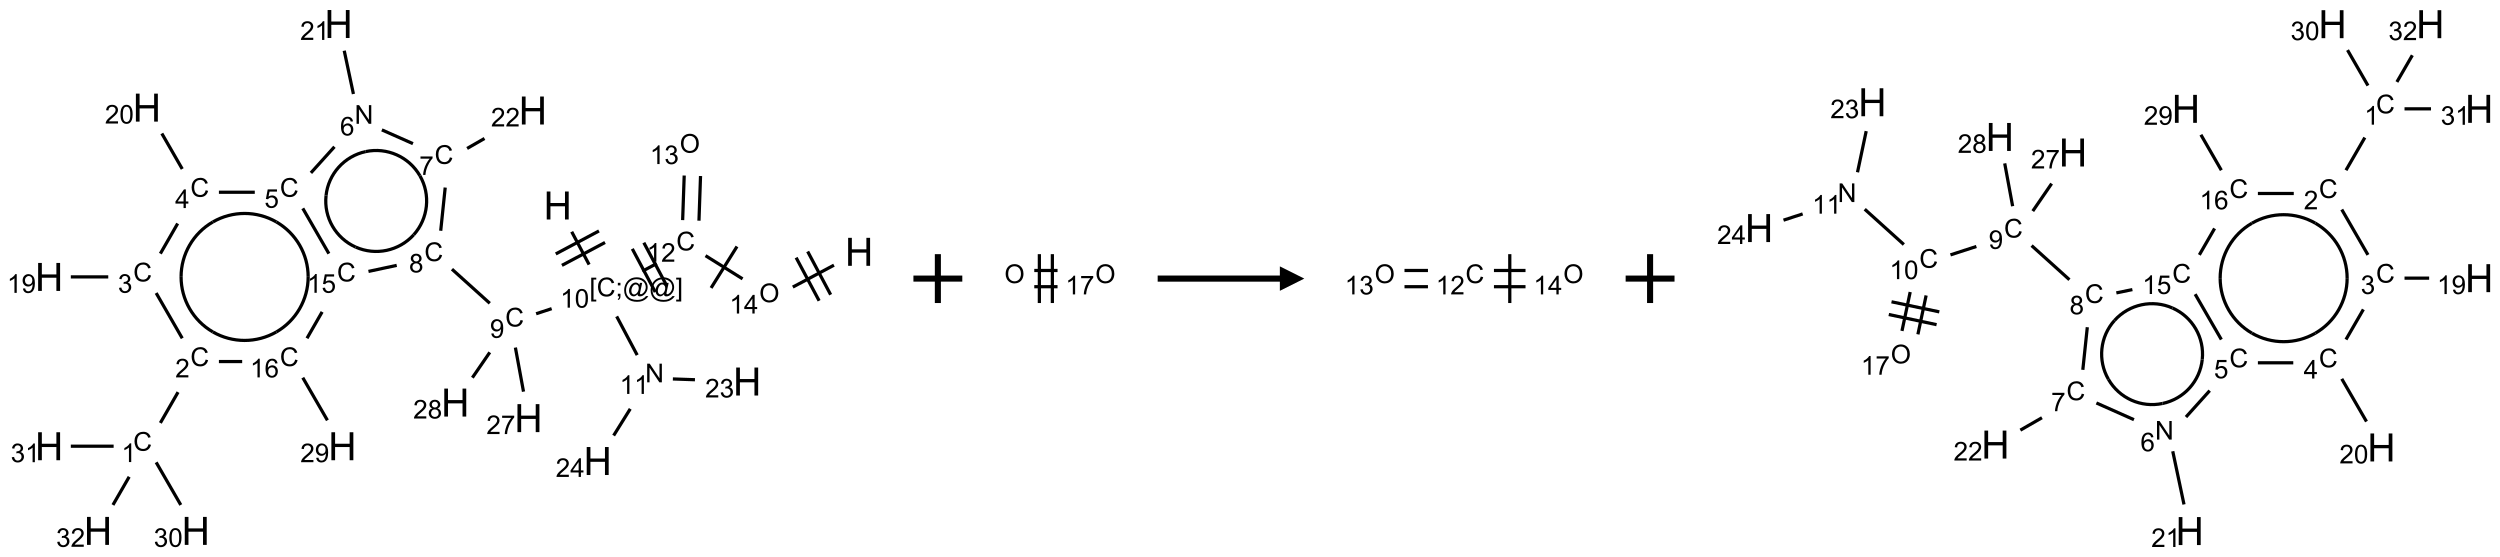 <?xml version="1.0" encoding="UTF-8"?>
<svg xmlns="http://www.w3.org/2000/svg" xmlns:xlink="http://www.w3.org/1999/xlink" width="1023" height="228" viewBox="0 0 1023 228">
<defs>
<g>
<g id="glyph-0-0">
<path d="M 2 0 L 2 -10 L 10 -10 L 10 0 Z M 2.25 -0.25 L 9.75 -0.25 L 9.75 -9.75 L 2.25 -9.75 Z M 2.25 -0.25 "/>
</g>
<g id="glyph-0-1">
<path d="M 1.281 0 L 1.281 -11.453 L 2.797 -11.453 L 2.797 -6.75 L 8.75 -6.75 L 8.75 -11.453 L 10.266 -11.453 L 10.266 0 L 8.75 0 L 8.75 -5.398 L 2.797 -5.398 L 2.797 0 Z M 1.281 0 "/>
</g>
<g id="glyph-1-0">
<path d="M 1.332 0 L 1.332 -6.668 L 6.668 -6.668 L 6.668 0 Z M 1.5 -0.168 L 6.5 -0.168 L 6.5 -6.5 L 1.5 -6.5 Z M 1.5 -0.168 "/>
</g>
<g id="glyph-1-1">
<path d="M 0.723 2.121 L 0.723 -7.637 L 2.793 -7.637 L 2.793 -6.859 L 1.66 -6.859 L 1.66 1.344 L 2.793 1.344 L 2.793 2.121 Z M 0.723 2.121 "/>
</g>
<g id="glyph-1-2">
<path d="M 6.27 -2.676 L 7.281 -2.422 C 7.07 -1.594 6.688 -0.961 6.137 -0.523 C 5.586 -0.086 4.914 0.129 4.121 0.129 C 3.297 0.129 2.629 -0.039 2.113 -0.371 C 1.598 -0.707 1.203 -1.191 0.934 -1.828 C 0.664 -2.465 0.531 -3.145 0.531 -3.875 C 0.531 -4.672 0.684 -5.363 0.988 -5.957 C 1.293 -6.547 1.723 -6.996 2.285 -7.305 C 2.844 -7.613 3.461 -7.766 4.137 -7.766 C 4.898 -7.766 5.543 -7.57 6.062 -7.184 C 6.582 -6.793 6.945 -6.246 7.152 -5.543 L 6.156 -5.309 C 5.98 -5.863 5.723 -6.266 5.387 -6.52 C 5.051 -6.773 4.625 -6.902 4.113 -6.902 C 3.527 -6.902 3.039 -6.762 2.645 -6.48 C 2.25 -6.199 1.973 -5.82 1.812 -5.348 C 1.652 -4.871 1.574 -4.383 1.574 -3.879 C 1.574 -3.23 1.668 -2.664 1.855 -2.18 C 2.047 -1.695 2.34 -1.332 2.738 -1.094 C 3.137 -0.855 3.57 -0.734 4.035 -0.734 C 4.602 -0.734 5.082 -0.898 5.473 -1.223 C 5.867 -1.551 6.133 -2.035 6.27 -2.676 Z M 6.27 -2.676 "/>
</g>
<g id="glyph-1-3">
<path d="M 0.949 -4.465 L 0.949 -5.531 L 2.016 -5.531 L 2.016 -4.465 Z M 0.949 0 L 0.949 -1.066 L 2.016 -1.066 L 2.016 0 C 2.016 0.391 1.945 0.711 1.809 0.949 C 1.668 1.191 1.449 1.379 1.145 1.512 L 0.887 1.109 C 1.082 1.023 1.23 0.895 1.324 0.727 C 1.418 0.559 1.469 0.316 1.48 0 Z M 0.949 0 "/>
</g>
<g id="glyph-1-4">
<path d="M 6.047 -0.848 C 5.82 -0.59 5.57 -0.379 5.289 -0.223 C 5.008 -0.062 4.73 0.016 4.449 0.016 C 4.141 0.016 3.84 -0.074 3.547 -0.254 C 3.254 -0.434 3.02 -0.715 2.836 -1.09 C 2.652 -1.465 2.562 -1.875 2.562 -2.324 C 2.562 -2.875 2.703 -3.43 2.988 -3.98 C 3.27 -4.535 3.621 -4.953 4.043 -5.23 C 4.461 -5.508 4.871 -5.645 5.266 -5.645 C 5.566 -5.645 5.855 -5.566 6.129 -5.41 C 6.402 -5.25 6.641 -5.012 6.84 -4.688 L 7.016 -5.496 L 7.949 -5.496 L 7.199 -2 C 7.094 -1.516 7.043 -1.246 7.043 -1.191 C 7.043 -1.098 7.078 -1.02 7.148 -0.949 C 7.219 -0.883 7.305 -0.848 7.406 -0.848 C 7.59 -0.848 7.832 -0.953 8.129 -1.168 C 8.527 -1.445 8.84 -1.816 9.07 -2.285 C 9.301 -2.75 9.418 -3.234 9.418 -3.73 C 9.418 -4.309 9.27 -4.852 8.973 -5.355 C 8.676 -5.859 8.23 -6.262 7.645 -6.562 C 7.055 -6.863 6.406 -7.016 5.691 -7.016 C 4.879 -7.016 4.137 -6.824 3.465 -6.445 C 2.793 -6.066 2.273 -5.52 1.902 -4.809 C 1.535 -4.098 1.348 -3.34 1.348 -2.527 C 1.348 -1.676 1.535 -0.941 1.902 -0.328 C 2.273 0.285 2.809 0.742 3.508 1.035 C 4.207 1.328 4.984 1.473 5.832 1.473 C 6.742 1.473 7.504 1.32 8.121 1.016 C 8.734 0.711 9.195 0.34 9.5 -0.098 L 10.441 -0.098 C 10.266 0.266 9.961 0.637 9.531 1.016 C 9.102 1.395 8.59 1.695 7.996 1.914 C 7.402 2.133 6.688 2.246 5.848 2.246 C 5.078 2.246 4.367 2.145 3.715 1.949 C 3.066 1.75 2.512 1.453 2.051 1.055 C 1.594 0.656 1.25 0.199 1.016 -0.316 C 0.723 -0.973 0.578 -1.684 0.578 -2.441 C 0.578 -3.289 0.75 -4.098 1.098 -4.863 C 1.523 -5.805 2.125 -6.527 2.902 -7.027 C 3.684 -7.527 4.629 -7.777 5.738 -7.777 C 6.602 -7.777 7.375 -7.602 8.059 -7.246 C 8.746 -6.895 9.285 -6.371 9.684 -5.672 C 10.02 -5.07 10.188 -4.418 10.188 -3.715 C 10.188 -2.707 9.832 -1.812 9.125 -1.031 C 8.492 -0.328 7.801 0.02 7.051 0.02 C 6.812 0.02 6.617 -0.016 6.473 -0.09 C 6.324 -0.16 6.215 -0.266 6.145 -0.402 C 6.102 -0.488 6.066 -0.637 6.047 -0.848 Z M 3.527 -2.262 C 3.527 -1.785 3.641 -1.414 3.863 -1.152 C 4.09 -0.887 4.348 -0.754 4.641 -0.754 C 4.836 -0.754 5.039 -0.812 5.254 -0.93 C 5.469 -1.047 5.676 -1.219 5.871 -1.449 C 6.066 -1.676 6.23 -1.969 6.355 -2.32 C 6.48 -2.672 6.543 -3.027 6.543 -3.379 C 6.543 -3.852 6.426 -4.219 6.191 -4.48 C 5.957 -4.738 5.672 -4.871 5.332 -4.871 C 5.109 -4.871 4.902 -4.812 4.707 -4.699 C 4.512 -4.586 4.32 -4.406 4.137 -4.156 C 3.953 -3.906 3.805 -3.602 3.691 -3.246 C 3.582 -2.887 3.527 -2.559 3.527 -2.262 Z M 3.527 -2.262 "/>
</g>
<g id="glyph-1-5">
<path d="M 2.27 2.121 L 0.203 2.121 L 0.203 1.344 L 1.332 1.344 L 1.332 -6.859 L 0.203 -6.859 L 0.203 -7.637 L 2.27 -7.637 Z M 2.27 2.121 "/>
</g>
<g id="glyph-1-6">
<path d="M 3.973 0 L 3.035 0 L 3.035 -5.973 C 2.809 -5.758 2.516 -5.543 2.148 -5.328 C 1.781 -5.113 1.453 -4.953 1.16 -4.844 L 1.16 -5.75 C 1.684 -5.996 2.145 -6.297 2.535 -6.645 C 2.93 -6.996 3.207 -7.336 3.371 -7.668 L 3.973 -7.668 Z M 3.973 0 "/>
</g>
<g id="glyph-1-7">
<path d="M 0.441 -3.766 C 0.441 -4.668 0.535 -5.395 0.723 -5.945 C 0.906 -6.496 1.184 -6.922 1.551 -7.219 C 1.918 -7.516 2.375 -7.668 2.934 -7.668 C 3.344 -7.668 3.703 -7.586 4.012 -7.418 C 4.32 -7.254 4.574 -7.016 4.777 -6.707 C 4.977 -6.395 5.137 -6.016 5.25 -5.57 C 5.363 -5.125 5.422 -4.523 5.422 -3.766 C 5.422 -2.871 5.328 -2.148 5.145 -1.598 C 4.961 -1.047 4.688 -0.621 4.32 -0.32 C 3.953 -0.02 3.492 0.129 2.934 0.129 C 2.195 0.129 1.617 -0.133 1.199 -0.66 C 0.695 -1.297 0.441 -2.332 0.441 -3.766 Z M 1.406 -3.766 C 1.406 -2.512 1.555 -1.68 1.848 -1.262 C 2.141 -0.848 2.5 -0.641 2.934 -0.641 C 3.363 -0.641 3.727 -0.848 4.02 -1.266 C 4.312 -1.684 4.457 -2.516 4.457 -3.766 C 4.457 -5.023 4.312 -5.859 4.02 -6.27 C 3.727 -6.684 3.359 -6.891 2.922 -6.891 C 2.492 -6.891 2.148 -6.707 1.891 -6.344 C 1.566 -5.879 1.406 -5.02 1.406 -3.766 Z M 1.406 -3.766 "/>
</g>
<g id="glyph-1-8">
<path d="M 0.582 -1.766 L 1.484 -1.848 C 1.562 -1.426 1.707 -1.117 1.922 -0.926 C 2.137 -0.734 2.414 -0.641 2.75 -0.641 C 3.039 -0.641 3.289 -0.707 3.508 -0.84 C 3.727 -0.973 3.902 -1.148 4.043 -1.367 C 4.18 -1.586 4.297 -1.887 4.391 -2.262 C 4.484 -2.637 4.531 -3.016 4.531 -3.406 C 4.531 -3.449 4.531 -3.512 4.527 -3.594 C 4.34 -3.297 4.082 -3.055 3.758 -2.867 C 3.434 -2.68 3.082 -2.59 2.703 -2.59 C 2.07 -2.59 1.535 -2.816 1.098 -3.277 C 0.66 -3.734 0.441 -4.34 0.441 -5.09 C 0.441 -5.863 0.672 -6.484 1.129 -6.957 C 1.586 -7.43 2.156 -7.668 2.844 -7.668 C 3.34 -7.668 3.793 -7.531 4.207 -7.266 C 4.617 -7 4.93 -6.617 5.145 -6.121 C 5.355 -5.629 5.465 -4.91 5.465 -3.973 C 5.465 -2.996 5.359 -2.223 5.145 -1.645 C 4.934 -1.066 4.617 -0.625 4.199 -0.324 C 3.781 -0.02 3.293 0.129 2.73 0.129 C 2.133 0.129 1.645 -0.035 1.266 -0.367 C 0.887 -0.699 0.66 -1.164 0.582 -1.766 Z M 4.422 -5.137 C 4.422 -5.676 4.277 -6.102 3.992 -6.418 C 3.707 -6.734 3.359 -6.891 2.957 -6.891 C 2.543 -6.891 2.18 -6.719 1.871 -6.379 C 1.562 -6.039 1.406 -5.598 1.406 -5.059 C 1.406 -4.57 1.555 -4.176 1.848 -3.871 C 2.141 -3.566 2.5 -3.418 2.934 -3.418 C 3.367 -3.418 3.723 -3.57 4.004 -3.871 C 4.281 -4.176 4.422 -4.598 4.422 -5.137 Z M 4.422 -5.137 "/>
</g>
<g id="glyph-1-9">
<path d="M 1.887 -4.141 C 1.496 -4.281 1.207 -4.484 1.02 -4.75 C 0.832 -5.016 0.738 -5.328 0.738 -5.699 C 0.738 -6.254 0.938 -6.719 1.34 -7.098 C 1.738 -7.477 2.27 -7.668 2.934 -7.668 C 3.598 -7.668 4.137 -7.473 4.543 -7.086 C 4.949 -6.699 5.152 -6.227 5.152 -5.672 C 5.152 -5.316 5.059 -5.008 4.871 -4.746 C 4.688 -4.484 4.406 -4.281 4.027 -4.141 C 4.496 -3.988 4.852 -3.742 5.098 -3.402 C 5.34 -3.062 5.465 -2.656 5.465 -2.184 C 5.465 -1.531 5.234 -0.98 4.77 -0.535 C 4.309 -0.09 3.703 0.129 2.949 0.129 C 2.195 0.129 1.586 -0.094 1.125 -0.539 C 0.664 -0.984 0.434 -1.543 0.434 -2.207 C 0.434 -2.703 0.559 -3.121 0.809 -3.457 C 1.062 -3.793 1.422 -4.02 1.887 -4.141 Z M 1.699 -5.73 C 1.699 -5.367 1.812 -5.074 2.047 -4.844 C 2.281 -4.613 2.582 -4.5 2.953 -4.5 C 3.312 -4.5 3.609 -4.613 3.84 -4.84 C 4.07 -5.066 4.188 -5.348 4.188 -5.676 C 4.188 -6.02 4.07 -6.309 3.832 -6.543 C 3.594 -6.777 3.297 -6.895 2.941 -6.895 C 2.586 -6.895 2.289 -6.781 2.051 -6.551 C 1.816 -6.324 1.699 -6.047 1.699 -5.73 Z M 1.395 -2.203 C 1.395 -1.938 1.461 -1.676 1.586 -1.426 C 1.711 -1.176 1.902 -0.984 2.152 -0.848 C 2.402 -0.711 2.672 -0.641 2.957 -0.641 C 3.406 -0.641 3.777 -0.785 4.066 -1.074 C 4.359 -1.363 4.504 -1.727 4.504 -2.172 C 4.504 -2.625 4.355 -2.996 4.055 -3.293 C 3.754 -3.586 3.379 -3.734 2.926 -3.734 C 2.484 -3.734 2.121 -3.59 1.832 -3.297 C 1.543 -3.004 1.395 -2.641 1.395 -2.203 Z M 1.395 -2.203 "/>
</g>
<g id="glyph-1-10">
<path d="M 0.504 -6.637 L 0.504 -7.535 L 5.449 -7.535 L 5.449 -6.809 C 4.961 -6.289 4.48 -5.602 4.004 -4.746 C 3.527 -3.887 3.156 -3.004 2.895 -2.098 C 2.707 -1.461 2.59 -0.762 2.535 0 L 1.574 0 C 1.582 -0.602 1.703 -1.328 1.926 -2.176 C 2.152 -3.027 2.477 -3.848 2.898 -4.637 C 3.32 -5.426 3.77 -6.094 4.246 -6.637 Z M 0.504 -6.637 "/>
</g>
<g id="glyph-1-11">
<path d="M 5.371 -0.902 L 5.371 0 L 0.324 0 C 0.316 -0.227 0.352 -0.441 0.434 -0.652 C 0.562 -0.996 0.766 -1.332 1.051 -1.668 C 1.332 -2 1.742 -2.387 2.277 -2.824 C 3.105 -3.504 3.668 -4.043 3.957 -4.441 C 4.25 -4.84 4.395 -5.215 4.395 -5.566 C 4.395 -5.938 4.262 -6.254 3.996 -6.508 C 3.73 -6.762 3.387 -6.891 2.957 -6.891 C 2.508 -6.891 2.145 -6.754 1.875 -6.484 C 1.605 -6.215 1.469 -5.84 1.465 -5.359 L 0.5 -5.457 C 0.566 -6.176 0.812 -6.727 1.246 -7.102 C 1.676 -7.477 2.254 -7.668 2.98 -7.668 C 3.711 -7.668 4.293 -7.465 4.719 -7.059 C 5.145 -6.652 5.359 -6.148 5.359 -5.547 C 5.359 -5.242 5.297 -4.941 5.172 -4.645 C 5.047 -4.352 4.84 -4.039 4.551 -3.715 C 4.262 -3.387 3.777 -2.938 3.105 -2.371 C 2.543 -1.898 2.18 -1.578 2.02 -1.41 C 1.859 -1.242 1.73 -1.07 1.625 -0.902 Z M 5.371 -0.902 "/>
</g>
<g id="glyph-1-12">
<path d="M 0.812 0 L 0.812 -7.637 L 1.848 -7.637 L 5.859 -1.641 L 5.859 -7.637 L 6.828 -7.637 L 6.828 0 L 5.793 0 L 1.781 -6 L 1.781 0 Z M 0.812 0 "/>
</g>
<g id="glyph-1-13">
<path d="M 5.309 -5.766 L 4.375 -5.691 C 4.293 -6.059 4.172 -6.328 4.02 -6.496 C 3.766 -6.762 3.453 -6.895 3.082 -6.895 C 2.785 -6.895 2.523 -6.812 2.297 -6.645 C 2 -6.43 1.77 -6.117 1.598 -5.703 C 1.43 -5.289 1.34 -4.703 1.332 -3.938 C 1.559 -4.281 1.836 -4.535 2.16 -4.703 C 2.488 -4.871 2.828 -4.953 3.188 -4.953 C 3.812 -4.953 4.344 -4.723 4.785 -4.262 C 5.223 -3.801 5.441 -3.207 5.441 -2.48 C 5.441 -2 5.34 -1.555 5.133 -1.145 C 4.926 -0.73 4.641 -0.418 4.281 -0.199 C 3.922 0.02 3.512 0.129 3.051 0.129 C 2.27 0.129 1.633 -0.156 1.141 -0.73 C 0.648 -1.305 0.402 -2.254 0.402 -3.574 C 0.402 -5.051 0.672 -6.121 1.219 -6.793 C 1.695 -7.375 2.336 -7.668 3.141 -7.668 C 3.742 -7.668 4.234 -7.5 4.617 -7.16 C 5 -6.824 5.23 -6.359 5.309 -5.766 Z M 1.48 -2.473 C 1.48 -2.152 1.547 -1.844 1.684 -1.547 C 1.82 -1.25 2.016 -1.027 2.262 -0.871 C 2.508 -0.719 2.766 -0.641 3.035 -0.641 C 3.434 -0.641 3.773 -0.801 4.059 -1.121 C 4.344 -1.441 4.484 -1.875 4.484 -2.422 C 4.484 -2.949 4.344 -3.367 4.062 -3.668 C 3.781 -3.973 3.426 -4.125 3 -4.125 C 2.578 -4.125 2.219 -3.973 1.922 -3.668 C 1.625 -3.363 1.48 -2.969 1.48 -2.473 Z M 1.48 -2.473 "/>
</g>
<g id="glyph-1-14">
<path d="M 0.441 -2 L 1.426 -2.082 C 1.5 -1.605 1.668 -1.242 1.934 -1.004 C 2.199 -0.762 2.52 -0.641 2.895 -0.641 C 3.348 -0.641 3.73 -0.812 4.043 -1.152 C 4.355 -1.492 4.512 -1.941 4.512 -2.504 C 4.512 -3.039 4.359 -3.461 4.059 -3.77 C 3.758 -4.078 3.367 -4.234 2.879 -4.234 C 2.578 -4.234 2.305 -4.164 2.062 -4.027 C 1.82 -3.891 1.629 -3.715 1.488 -3.496 L 0.609 -3.609 L 1.348 -7.531 L 5.145 -7.531 L 5.145 -6.637 L 2.098 -6.637 L 1.688 -4.582 C 2.145 -4.902 2.625 -5.062 3.129 -5.062 C 3.797 -5.062 4.359 -4.832 4.816 -4.371 C 5.277 -3.91 5.504 -3.312 5.504 -2.59 C 5.504 -1.898 5.305 -1.301 4.902 -0.797 C 4.41 -0.18 3.742 0.129 2.895 0.129 C 2.199 0.129 1.633 -0.062 1.195 -0.453 C 0.758 -0.844 0.504 -1.359 0.441 -2 Z M 0.441 -2 "/>
</g>
<g id="glyph-1-15">
<path d="M 3.449 0 L 3.449 -1.828 L 0.137 -1.828 L 0.137 -2.688 L 3.621 -7.637 L 4.387 -7.637 L 4.387 -2.688 L 5.418 -2.688 L 5.418 -1.828 L 4.387 -1.828 L 4.387 0 Z M 3.449 -2.688 L 3.449 -6.129 L 1.059 -2.688 Z M 3.449 -2.688 "/>
</g>
<g id="glyph-1-16">
<path d="M 0.449 -2.016 L 1.387 -2.141 C 1.492 -1.609 1.676 -1.227 1.934 -0.992 C 2.191 -0.758 2.508 -0.641 2.879 -0.641 C 3.32 -0.641 3.695 -0.793 3.996 -1.098 C 4.301 -1.402 4.453 -1.781 4.453 -2.234 C 4.453 -2.664 4.312 -3.02 4.031 -3.301 C 3.75 -3.578 3.391 -3.719 2.957 -3.719 C 2.781 -3.719 2.562 -3.684 2.297 -3.613 L 2.402 -4.438 C 2.465 -4.43 2.516 -4.426 2.551 -4.426 C 2.949 -4.426 3.312 -4.531 3.629 -4.738 C 3.949 -4.949 4.109 -5.27 4.109 -5.703 C 4.109 -6.047 3.992 -6.332 3.762 -6.559 C 3.527 -6.785 3.227 -6.895 2.859 -6.895 C 2.496 -6.895 2.191 -6.781 1.949 -6.551 C 1.707 -6.324 1.547 -5.98 1.48 -5.52 L 0.543 -5.688 C 0.656 -6.316 0.918 -6.805 1.324 -7.148 C 1.73 -7.492 2.234 -7.668 2.84 -7.668 C 3.254 -7.668 3.641 -7.578 3.988 -7.398 C 4.34 -7.219 4.609 -6.977 4.793 -6.668 C 4.98 -6.359 5.074 -6.031 5.074 -5.684 C 5.074 -5.352 4.984 -5.051 4.809 -4.781 C 4.629 -4.512 4.367 -4.297 4.02 -4.137 C 4.473 -4.031 4.824 -3.816 5.074 -3.488 C 5.324 -3.16 5.449 -2.75 5.449 -2.254 C 5.449 -1.59 5.203 -1.023 4.719 -0.559 C 4.234 -0.098 3.617 0.137 2.875 0.137 C 2.203 0.137 1.648 -0.062 1.207 -0.465 C 0.762 -0.863 0.512 -1.379 0.449 -2.016 Z M 0.449 -2.016 "/>
</g>
<g id="glyph-1-17">
<path d="M 0.516 -3.719 C 0.516 -4.984 0.855 -5.977 1.535 -6.695 C 2.215 -7.414 3.094 -7.77 4.172 -7.77 C 4.875 -7.77 5.512 -7.602 6.078 -7.266 C 6.645 -6.93 7.074 -6.461 7.371 -5.855 C 7.668 -5.254 7.816 -4.57 7.816 -3.809 C 7.816 -3.035 7.66 -2.34 7.348 -1.73 C 7.035 -1.117 6.594 -0.656 6.02 -0.34 C 5.449 -0.027 4.828 0.129 4.168 0.129 C 3.449 0.129 2.805 -0.043 2.238 -0.391 C 1.672 -0.738 1.246 -1.211 0.953 -1.812 C 0.66 -2.414 0.516 -3.047 0.516 -3.719 Z M 1.559 -3.703 C 1.559 -2.781 1.805 -2.059 2.301 -1.527 C 2.793 -1 3.414 -0.734 4.16 -0.734 C 4.922 -0.734 5.547 -1 6.039 -1.535 C 6.531 -2.07 6.777 -2.828 6.777 -3.812 C 6.777 -4.434 6.672 -4.977 6.461 -5.441 C 6.25 -5.902 5.945 -6.262 5.539 -6.52 C 5.133 -6.773 4.68 -6.902 4.176 -6.902 C 3.461 -6.902 2.848 -6.656 2.332 -6.164 C 1.816 -5.672 1.559 -4.852 1.559 -3.703 Z M 1.559 -3.703 "/>
</g>
</g>
</defs>
<path fill="none" stroke-width="0.033" stroke-linecap="butt" stroke-linejoin="miter" stroke="rgb(0%, 0%, 0%)" stroke-opacity="1" stroke-miterlimit="10" d="M 5.346 2.125 L 5.524 2.461 " transform="matrix(40, 0, 0, 40, 20.098, 9.826)"/>
<path fill="none" stroke-width="0.033" stroke-linecap="butt" stroke-linejoin="miter" stroke="rgb(0%, 0%, 0%)" stroke-opacity="1" stroke-miterlimit="10" d="M 5.246 2.469 L 5.687 2.235 " transform="matrix(40, 0, 0, 40, 20.098, 9.826)"/>
<path fill="none" stroke-width="0.033" stroke-linecap="butt" stroke-linejoin="miter" stroke="rgb(0%, 0%, 0%)" stroke-opacity="1" stroke-miterlimit="10" d="M 5.183 2.352 L 5.625 2.117 " transform="matrix(40, 0, 0, 40, 20.098, 9.826)"/>
<path fill="none" stroke-width="0.033" stroke-linecap="butt" stroke-linejoin="miter" stroke="rgb(0%, 0%, 0%)" stroke-opacity="1" stroke-miterlimit="10" d="M 5.141 2.912 L 4.982 2.964 " transform="matrix(40, 0, 0, 40, 20.098, 9.826)"/>
<path fill="none" stroke-width="0.033" stroke-linecap="butt" stroke-linejoin="miter" stroke="rgb(0%, 0%, 0%)" stroke-opacity="1" stroke-miterlimit="10" d="M 4.508 2.857 L 4.121 2.508 " transform="matrix(40, 0, 0, 40, 20.098, 9.826)"/>
<path fill="none" stroke-width="0.033" stroke-linecap="butt" stroke-linejoin="miter" stroke="rgb(0%, 0%, 0%)" stroke-opacity="1" stroke-miterlimit="10" d="M 4.006 2.115 L 4.052 1.673 " transform="matrix(40, 0, 0, 40, 20.098, 9.826)"/>
<path fill="none" stroke-width="0.033" stroke-linecap="butt" stroke-linejoin="miter" stroke="rgb(0%, 0%, 0%)" stroke-opacity="1" stroke-miterlimit="10" d="M 4.276 1.273 L 4.454 1.171 " transform="matrix(40, 0, 0, 40, 20.098, 9.826)"/>
<path fill="none" stroke-width="0.033" stroke-linecap="butt" stroke-linejoin="miter" stroke="rgb(0%, 0%, 0%)" stroke-opacity="1" stroke-miterlimit="10" d="M 3.722 1.224 L 3.404 1.083 " transform="matrix(40, 0, 0, 40, 20.098, 9.826)"/>
<path fill="none" stroke-width="0.033" stroke-linecap="butt" stroke-linejoin="miter" stroke="rgb(0%, 0%, 0%)" stroke-opacity="1" stroke-miterlimit="10" d="M 3.113 0.716 L 3.019 0.273 " transform="matrix(40, 0, 0, 40, 20.098, 9.826)"/>
<path fill="none" stroke-width="0.033" stroke-linecap="butt" stroke-linejoin="miter" stroke="rgb(0%, 0%, 0%)" stroke-opacity="1" stroke-miterlimit="10" d="M 2.919 1.256 L 2.678 1.523 " transform="matrix(40, 0, 0, 40, 20.098, 9.826)"/>
<path fill="none" stroke-width="0.033" stroke-linecap="butt" stroke-linejoin="miter" stroke="rgb(0%, 0%, 0%)" stroke-opacity="1" stroke-miterlimit="10" d="M 2.104 1.721 L 1.737 1.721 " transform="matrix(40, 0, 0, 40, 20.098, 9.826)"/>
<path fill="none" stroke-width="0.033" stroke-linecap="butt" stroke-linejoin="miter" stroke="rgb(0%, 0%, 0%)" stroke-opacity="1" stroke-miterlimit="10" d="M 1.362 1.483 L 1.153 1.12 " transform="matrix(40, 0, 0, 40, 20.098, 9.826)"/>
<path fill="none" stroke-width="0.033" stroke-linecap="butt" stroke-linejoin="miter" stroke="rgb(0%, 0%, 0%)" stroke-opacity="1" stroke-miterlimit="10" d="M 1.315 2.041 L 1.138 2.349 " transform="matrix(40, 0, 0, 40, 20.098, 9.826)"/>
<path fill="none" stroke-width="0.033" stroke-linecap="butt" stroke-linejoin="miter" stroke="rgb(0%, 0%, 0%)" stroke-opacity="1" stroke-miterlimit="10" d="M 0.605 2.587 L 0.222 2.587 " transform="matrix(40, 0, 0, 40, 20.098, 9.826)"/>
<path fill="none" stroke-width="0.033" stroke-linecap="butt" stroke-linejoin="miter" stroke="rgb(0%, 0%, 0%)" stroke-opacity="1" stroke-miterlimit="10" d="M 1.095 2.752 L 1.362 3.215 " transform="matrix(40, 0, 0, 40, 20.098, 9.826)"/>
<path fill="none" stroke-width="0.033" stroke-linecap="butt" stroke-linejoin="miter" stroke="rgb(0%, 0%, 0%)" stroke-opacity="1" stroke-miterlimit="10" d="M 1.319 3.766 L 1.138 4.081 " transform="matrix(40, 0, 0, 40, 20.098, 9.826)"/>
<path fill="none" stroke-width="0.033" stroke-linecap="butt" stroke-linejoin="miter" stroke="rgb(0%, 0%, 0%)" stroke-opacity="1" stroke-miterlimit="10" d="M 1.095 4.484 L 1.347 4.92 " transform="matrix(40, 0, 0, 40, 20.098, 9.826)"/>
<path fill="none" stroke-width="0.033" stroke-linecap="butt" stroke-linejoin="miter" stroke="rgb(0%, 0%, 0%)" stroke-opacity="1" stroke-miterlimit="10" d="M 0.66 4.319 L 0.222 4.319 " transform="matrix(40, 0, 0, 40, 20.098, 9.826)"/>
<path fill="none" stroke-width="0.033" stroke-linecap="butt" stroke-linejoin="miter" stroke="rgb(0%, 0%, 0%)" stroke-opacity="1" stroke-miterlimit="10" d="M 0.819 4.632 L 0.653 4.92 " transform="matrix(40, 0, 0, 40, 20.098, 9.826)"/>
<path fill="none" stroke-width="0.033" stroke-linecap="butt" stroke-linejoin="miter" stroke="rgb(0%, 0%, 0%)" stroke-opacity="1" stroke-miterlimit="10" d="M 1.737 3.453 L 1.975 3.453 " transform="matrix(40, 0, 0, 40, 20.098, 9.826)"/>
<path fill="none" stroke-width="0.033" stroke-linecap="butt" stroke-linejoin="miter" stroke="rgb(0%, 0%, 0%)" stroke-opacity="1" stroke-miterlimit="10" d="M 2.595 3.618 L 2.847 4.054 " transform="matrix(40, 0, 0, 40, 20.098, 9.826)"/>
<path fill="none" stroke-width="0.033" stroke-linecap="butt" stroke-linejoin="miter" stroke="rgb(0%, 0%, 0%)" stroke-opacity="1" stroke-miterlimit="10" d="M 2.638 3.215 L 2.793 2.945 " transform="matrix(40, 0, 0, 40, 20.098, 9.826)"/>
<path fill="none" stroke-width="0.033" stroke-linecap="butt" stroke-linejoin="miter" stroke="rgb(0%, 0%, 0%)" stroke-opacity="1" stroke-miterlimit="10" d="M 2.862 2.349 L 2.595 1.886 " transform="matrix(40, 0, 0, 40, 20.098, 9.826)"/>
<path fill="none" stroke-width="0.033" stroke-linecap="butt" stroke-linejoin="miter" stroke="rgb(0%, 0%, 0%)" stroke-opacity="1" stroke-miterlimit="10" d="M 3.267 2.531 L 3.556 2.469 " transform="matrix(40, 0, 0, 40, 20.098, 9.826)"/>
<path fill="none" stroke-width="0.033" stroke-linecap="butt" stroke-linejoin="miter" stroke="rgb(0%, 0%, 0%)" stroke-opacity="1" stroke-miterlimit="10" d="M 4.77 3.31 L 4.853 3.761 " transform="matrix(40, 0, 0, 40, 20.098, 9.826)"/>
<path fill="none" stroke-width="0.033" stroke-linecap="butt" stroke-linejoin="miter" stroke="rgb(0%, 0%, 0%)" stroke-opacity="1" stroke-miterlimit="10" d="M 4.508 3.359 L 4.33 3.618 " transform="matrix(40, 0, 0, 40, 20.098, 9.826)"/>
<path fill="none" stroke-width="0.033" stroke-linecap="butt" stroke-linejoin="miter" stroke="rgb(0%, 0%, 0%)" stroke-opacity="1" stroke-miterlimit="10" d="M 5.806 2.991 L 6.016 3.387 " transform="matrix(40, 0, 0, 40, 20.098, 9.826)"/>
<path fill="none" stroke-width="0.033" stroke-linecap="butt" stroke-linejoin="miter" stroke="rgb(0%, 0%, 0%)" stroke-opacity="1" stroke-miterlimit="10" d="M 6.381 3.631 L 6.607 3.639 " transform="matrix(40, 0, 0, 40, 20.098, 9.826)"/>
<path fill="none" stroke-width="0.033" stroke-linecap="butt" stroke-linejoin="miter" stroke="rgb(0%, 0%, 0%)" stroke-opacity="1" stroke-miterlimit="10" d="M 5.945 3.937 L 5.775 4.21 " transform="matrix(40, 0, 0, 40, 20.098, 9.826)"/>
<path fill="none" stroke-width="0.033" stroke-linecap="butt" stroke-linejoin="miter" stroke="rgb(0%, 0%, 0%)" stroke-opacity="1" stroke-miterlimit="10" d="M 6.069 2.529 L 6.216 2.45 " transform="matrix(40, 0, 0, 40, 20.098, 9.826)"/>
<path fill="none" stroke-width="0.033" stroke-linecap="butt" stroke-linejoin="miter" stroke="rgb(0%, 0%, 0%)" stroke-opacity="1" stroke-miterlimit="10" d="M 6.319 2.679 L 6.084 2.237 " transform="matrix(40, 0, 0, 40, 20.098, 9.826)"/>
<path fill="none" stroke-width="0.033" stroke-linecap="butt" stroke-linejoin="miter" stroke="rgb(0%, 0%, 0%)" stroke-opacity="1" stroke-miterlimit="10" d="M 6.201 2.742 L 5.966 2.3 " transform="matrix(40, 0, 0, 40, 20.098, 9.826)"/>
<path fill="none" stroke-width="0.033" stroke-linecap="butt" stroke-linejoin="miter" stroke="rgb(0%, 0%, 0%)" stroke-opacity="1" stroke-miterlimit="10" d="M 6.648 2.012 L 6.664 1.555 " transform="matrix(40, 0, 0, 40, 20.098, 9.826)"/>
<path fill="none" stroke-width="0.033" stroke-linecap="butt" stroke-linejoin="miter" stroke="rgb(0%, 0%, 0%)" stroke-opacity="1" stroke-miterlimit="10" d="M 6.481 2.006 L 6.497 1.55 " transform="matrix(40, 0, 0, 40, 20.098, 9.826)"/>
<path fill="none" stroke-width="0.033" stroke-linecap="butt" stroke-linejoin="miter" stroke="rgb(0%, 0%, 0%)" stroke-opacity="1" stroke-miterlimit="10" d="M 6.715 2.37 L 7.094 2.607 " transform="matrix(40, 0, 0, 40, 20.098, 9.826)"/>
<path fill="none" stroke-width="0.033" stroke-linecap="butt" stroke-linejoin="miter" stroke="rgb(0%, 0%, 0%)" stroke-opacity="1" stroke-miterlimit="10" d="M 6.772 2.7 L 7.037 2.276 " transform="matrix(40, 0, 0, 40, 20.098, 9.826)"/>
<path fill="none" stroke-width="0.033" stroke-linecap="butt" stroke-linejoin="miter" stroke="rgb(0%, 0%, 0%)" stroke-opacity="1" stroke-miterlimit="10" d="M 7.608 2.691 L 8.029 2.467 " transform="matrix(40, 0, 0, 40, 20.098, 9.826)"/>
<path fill="none" stroke-width="0.033" stroke-linecap="butt" stroke-linejoin="miter" stroke="rgb(0%, 0%, 0%)" stroke-opacity="1" stroke-miterlimit="10" d="M 7.995 2.769 L 7.76 2.327 " transform="matrix(40, 0, 0, 40, 20.098, 9.826)"/>
<path fill="none" stroke-width="0.033" stroke-linecap="butt" stroke-linejoin="miter" stroke="rgb(0%, 0%, 0%)" stroke-opacity="1" stroke-miterlimit="10" d="M 7.877 2.831 L 7.642 2.39 " transform="matrix(40, 0, 0, 40, 20.098, 9.826)"/>
<path fill="none" stroke-width="0.033" stroke-linecap="butt" stroke-linejoin="miter" stroke="rgb(0%, 0%, 0%)" stroke-opacity="1" stroke-miterlimit="10" d="M 3.793 1.552 C 3.905 1.746 3.879 1.989 3.73 2.156 " transform="matrix(40, 0, 0, 40, 20.098, 9.826)"/>
<path fill="none" stroke-width="0.033" stroke-linecap="butt" stroke-linejoin="miter" stroke="rgb(0%, 0%, 0%)" stroke-opacity="1" stroke-miterlimit="10" d="M 3.239 1.305 C 3.457 1.259 3.681 1.358 3.793 1.552 " transform="matrix(40, 0, 0, 40, 20.098, 9.826)"/>
<path fill="none" stroke-width="0.033" stroke-linecap="butt" stroke-linejoin="miter" stroke="rgb(0%, 0%, 0%)" stroke-opacity="1" stroke-miterlimit="10" d="M 2.833 1.756 C 2.856 1.534 3.02 1.352 3.239 1.305 " transform="matrix(40, 0, 0, 40, 20.098, 9.826)"/>
<path fill="none" stroke-width="0.033" stroke-linecap="butt" stroke-linejoin="miter" stroke="rgb(0%, 0%, 0%)" stroke-opacity="1" stroke-miterlimit="10" d="M 3.136 2.282 C 2.932 2.191 2.809 1.979 2.833 1.756 " transform="matrix(40, 0, 0, 40, 20.098, 9.826)"/>
<path fill="none" stroke-width="0.033" stroke-linecap="butt" stroke-linejoin="miter" stroke="rgb(0%, 0%, 0%)" stroke-opacity="1" stroke-miterlimit="10" d="M 3.73 2.156 C 3.58 2.322 3.34 2.373 3.136 2.282 " transform="matrix(40, 0, 0, 40, 20.098, 9.826)"/>
<path fill="none" stroke-width="0.033" stroke-linecap="butt" stroke-linejoin="miter" stroke="rgb(0%, 0%, 0%)" stroke-opacity="1" stroke-miterlimit="10" d="M 1.675 2.025 C 1.876 1.909 2.124 1.909 2.325 2.025 " transform="matrix(40, 0, 0, 40, 20.098, 9.826)"/>
<path fill="none" stroke-width="0.033" stroke-linecap="butt" stroke-linejoin="miter" stroke="rgb(0%, 0%, 0%)" stroke-opacity="1" stroke-miterlimit="10" d="M 1.35 2.587 C 1.35 2.355 1.474 2.141 1.675 2.025 " transform="matrix(40, 0, 0, 40, 20.098, 9.826)"/>
<path fill="none" stroke-width="0.033" stroke-linecap="butt" stroke-linejoin="miter" stroke="rgb(0%, 0%, 0%)" stroke-opacity="1" stroke-miterlimit="10" d="M 1.675 3.15 C 1.474 3.034 1.35 2.819 1.35 2.587 " transform="matrix(40, 0, 0, 40, 20.098, 9.826)"/>
<path fill="none" stroke-width="0.033" stroke-linecap="butt" stroke-linejoin="miter" stroke="rgb(0%, 0%, 0%)" stroke-opacity="1" stroke-miterlimit="10" d="M 2.325 3.15 C 2.124 3.266 1.876 3.266 1.675 3.15 " transform="matrix(40, 0, 0, 40, 20.098, 9.826)"/>
<path fill="none" stroke-width="0.033" stroke-linecap="butt" stroke-linejoin="miter" stroke="rgb(0%, 0%, 0%)" stroke-opacity="1" stroke-miterlimit="10" d="M 2.65 2.587 C 2.65 2.819 2.526 3.034 2.325 3.15 " transform="matrix(40, 0, 0, 40, 20.098, 9.826)"/>
<path fill="none" stroke-width="0.033" stroke-linecap="butt" stroke-linejoin="miter" stroke="rgb(0%, 0%, 0%)" stroke-opacity="1" stroke-miterlimit="10" d="M 2.325 2.025 C 2.526 2.141 2.65 2.355 2.65 2.587 " transform="matrix(40, 0, 0, 40, 20.098, 9.826)"/>
<g fill="rgb(0%, 0%, 0%)" fill-opacity="1">
<use xlink:href="#glyph-0-1" x="222.441" y="89.816"/>
</g>
<g fill="rgb(0%, 0%, 0%)" fill-opacity="1">
<use xlink:href="#glyph-1-1" x="241.203" y="121.258"/>
<use xlink:href="#glyph-1-2" x="244.167" y="121.258"/>
<use xlink:href="#glyph-1-3" x="251.87" y="121.258"/>
<use xlink:href="#glyph-1-4" x="254.833" y="121.258"/>
<use xlink:href="#glyph-1-4" x="265.661" y="121.258"/>
<use xlink:href="#glyph-1-5" x="276.49" y="121.258"/>
</g>
<g fill="rgb(0%, 0%, 0%)" fill-opacity="1">
<use xlink:href="#glyph-1-6" x="229.238" y="125.887"/>
<use xlink:href="#glyph-1-7" x="235.171" y="125.887"/>
</g>
<g fill="rgb(0%, 0%, 0%)" fill-opacity="1">
<use xlink:href="#glyph-1-2" x="206.73" y="133.613"/>
</g>
<g fill="rgb(0%, 0%, 0%)" fill-opacity="1">
<use xlink:href="#glyph-1-8" x="200.465" y="138.25"/>
</g>
<g fill="rgb(0%, 0%, 0%)" fill-opacity="1">
<use xlink:href="#glyph-1-2" x="173.633" y="106.848"/>
</g>
<g fill="rgb(0%, 0%, 0%)" fill-opacity="1">
<use xlink:href="#glyph-1-9" x="167.363" y="111.484"/>
</g>
<g fill="rgb(0%, 0%, 0%)" fill-opacity="1">
<use xlink:href="#glyph-1-2" x="177.812" y="67.066"/>
</g>
<g fill="rgb(0%, 0%, 0%)" fill-opacity="1">
<use xlink:href="#glyph-1-10" x="171.559" y="71.574"/>
</g>
<g fill="rgb(0%, 0%, 0%)" fill-opacity="1">
<use xlink:href="#glyph-0-1" x="212.273" y="50.949"/>
</g>
<g fill="rgb(0%, 0%, 0%)" fill-opacity="1">
<use xlink:href="#glyph-1-11" x="200.918" y="51.742"/>
<use xlink:href="#glyph-1-11" x="206.85" y="51.742"/>
</g>
<g fill="rgb(0%, 0%, 0%)" fill-opacity="1">
<use xlink:href="#glyph-1-12" x="145.098" y="50.664"/>
</g>
<g fill="rgb(0%, 0%, 0%)" fill-opacity="1">
<use xlink:href="#glyph-1-13" x="139.133" y="55.434"/>
</g>
<g fill="rgb(0%, 0%, 0%)" fill-opacity="1">
<use xlink:href="#glyph-0-1" x="132.773" y="15.555"/>
</g>
<g fill="rgb(0%, 0%, 0%)" fill-opacity="1">
<use xlink:href="#glyph-1-11" x="122.816" y="16.348"/>
<use xlink:href="#glyph-1-6" x="128.749" y="16.348"/>
</g>
<g fill="rgb(0%, 0%, 0%)" fill-opacity="1">
<use xlink:href="#glyph-1-2" x="114.504" y="80.523"/>
</g>
<g fill="rgb(0%, 0%, 0%)" fill-opacity="1">
<use xlink:href="#glyph-1-14" x="108.195" y="85.027"/>
</g>
<g fill="rgb(0%, 0%, 0%)" fill-opacity="1">
<use xlink:href="#glyph-1-2" x="77.879" y="80.523"/>
</g>
<g fill="rgb(0%, 0%, 0%)" fill-opacity="1">
<use xlink:href="#glyph-1-15" x="71.66" y="85.129"/>
</g>
<g fill="rgb(0%, 0%, 0%)" fill-opacity="1">
<use xlink:href="#glyph-0-1" x="54.324" y="49.766"/>
</g>
<g fill="rgb(0%, 0%, 0%)" fill-opacity="1">
<use xlink:href="#glyph-1-11" x="42.918" y="50.559"/>
<use xlink:href="#glyph-1-7" x="48.85" y="50.559"/>
</g>
<g fill="rgb(0%, 0%, 0%)" fill-opacity="1">
<use xlink:href="#glyph-1-2" x="54.504" y="115.164"/>
</g>
<g fill="rgb(0%, 0%, 0%)" fill-opacity="1">
<use xlink:href="#glyph-1-16" x="48.254" y="119.801"/>
</g>
<g fill="rgb(0%, 0%, 0%)" fill-opacity="1">
<use xlink:href="#glyph-0-1" x="14.324" y="119.047"/>
</g>
<g fill="rgb(0%, 0%, 0%)" fill-opacity="1">
<use xlink:href="#glyph-1-6" x="2.875" y="119.84"/>
<use xlink:href="#glyph-1-8" x="8.807" y="119.84"/>
</g>
<g fill="rgb(0%, 0%, 0%)" fill-opacity="1">
<use xlink:href="#glyph-1-2" x="77.879" y="149.805"/>
</g>
<g fill="rgb(0%, 0%, 0%)" fill-opacity="1">
<use xlink:href="#glyph-1-11" x="71.707" y="154.441"/>
</g>
<g fill="rgb(0%, 0%, 0%)" fill-opacity="1">
<use xlink:href="#glyph-1-2" x="54.504" y="184.445"/>
</g>
<g fill="rgb(0%, 0%, 0%)" fill-opacity="1">
<use xlink:href="#glyph-1-6" x="49.727" y="189.082"/>
</g>
<g fill="rgb(0%, 0%, 0%)" fill-opacity="1">
<use xlink:href="#glyph-0-1" x="74.324" y="222.969"/>
</g>
<g fill="rgb(0%, 0%, 0%)" fill-opacity="1">
<use xlink:href="#glyph-1-16" x="62.918" y="223.762"/>
<use xlink:href="#glyph-1-7" x="68.85" y="223.762"/>
</g>
<g fill="rgb(0%, 0%, 0%)" fill-opacity="1">
<use xlink:href="#glyph-0-1" x="14.324" y="188.328"/>
</g>
<g fill="rgb(0%, 0%, 0%)" fill-opacity="1">
<use xlink:href="#glyph-1-16" x="4.367" y="189.121"/>
<use xlink:href="#glyph-1-6" x="10.299" y="189.121"/>
</g>
<g fill="rgb(0%, 0%, 0%)" fill-opacity="1">
<use xlink:href="#glyph-0-1" x="34.324" y="222.969"/>
</g>
<g fill="rgb(0%, 0%, 0%)" fill-opacity="1">
<use xlink:href="#glyph-1-16" x="22.969" y="223.762"/>
<use xlink:href="#glyph-1-11" x="28.901" y="223.762"/>
</g>
<g fill="rgb(0%, 0%, 0%)" fill-opacity="1">
<use xlink:href="#glyph-1-2" x="114.504" y="149.805"/>
</g>
<g fill="rgb(0%, 0%, 0%)" fill-opacity="1">
<use xlink:href="#glyph-1-6" x="102.324" y="154.441"/>
<use xlink:href="#glyph-1-13" x="108.257" y="154.441"/>
</g>
<g fill="rgb(0%, 0%, 0%)" fill-opacity="1">
<use xlink:href="#glyph-0-1" x="134.324" y="188.328"/>
</g>
<g fill="rgb(0%, 0%, 0%)" fill-opacity="1">
<use xlink:href="#glyph-1-11" x="122.879" y="189.121"/>
<use xlink:href="#glyph-1-8" x="128.811" y="189.121"/>
</g>
<g fill="rgb(0%, 0%, 0%)" fill-opacity="1">
<use xlink:href="#glyph-1-2" x="137.879" y="115.164"/>
</g>
<g fill="rgb(0%, 0%, 0%)" fill-opacity="1">
<use xlink:href="#glyph-1-6" x="125.637" y="119.801"/>
<use xlink:href="#glyph-1-14" x="131.569" y="119.801"/>
</g>
<g fill="rgb(0%, 0%, 0%)" fill-opacity="1">
<use xlink:href="#glyph-0-1" x="210.465" y="176.824"/>
</g>
<g fill="rgb(0%, 0%, 0%)" fill-opacity="1">
<use xlink:href="#glyph-1-11" x="199.035" y="177.617"/>
<use xlink:href="#glyph-1-10" x="204.967" y="177.617"/>
</g>
<g fill="rgb(0%, 0%, 0%)" fill-opacity="1">
<use xlink:href="#glyph-0-1" x="180.52" y="170.461"/>
</g>
<g fill="rgb(0%, 0%, 0%)" fill-opacity="1">
<use xlink:href="#glyph-1-11" x="169.074" y="171.254"/>
<use xlink:href="#glyph-1-9" x="175.007" y="171.254"/>
</g>
<g fill="rgb(0%, 0%, 0%)" fill-opacity="1">
<use xlink:href="#glyph-1-12" x="264.008" y="156.438"/>
</g>
<g fill="rgb(0%, 0%, 0%)" fill-opacity="1">
<use xlink:href="#glyph-1-6" x="253.578" y="161.207"/>
<use xlink:href="#glyph-1-6" x="259.51" y="161.207"/>
</g>
<g fill="rgb(0%, 0%, 0%)" fill-opacity="1">
<use xlink:href="#glyph-0-1" x="299.973" y="161.848"/>
</g>
<g fill="rgb(0%, 0%, 0%)" fill-opacity="1">
<use xlink:href="#glyph-1-11" x="288.543" y="162.641"/>
<use xlink:href="#glyph-1-16" x="294.475" y="162.641"/>
</g>
<g fill="rgb(0%, 0%, 0%)" fill-opacity="1">
<use xlink:href="#glyph-0-1" x="238.801" y="194.375"/>
</g>
<g fill="rgb(0%, 0%, 0%)" fill-opacity="1">
<use xlink:href="#glyph-1-11" x="227.398" y="195.168"/>
<use xlink:href="#glyph-1-15" x="233.331" y="195.168"/>
</g>
<g fill="rgb(0%, 0%, 0%)" fill-opacity="1">
<use xlink:href="#glyph-1-2" x="276.719" y="102.473"/>
</g>
<g fill="rgb(0%, 0%, 0%)" fill-opacity="1">
<use xlink:href="#glyph-1-6" x="264.609" y="107.109"/>
<use xlink:href="#glyph-1-11" x="270.542" y="107.109"/>
</g>
<g fill="rgb(0%, 0%, 0%)" fill-opacity="1">
<use xlink:href="#glyph-1-17" x="278.129" y="62.5"/>
</g>
<g fill="rgb(0%, 0%, 0%)" fill-opacity="1">
<use xlink:href="#glyph-1-6" x="265.93" y="67.133"/>
<use xlink:href="#glyph-1-16" x="271.862" y="67.133"/>
</g>
<g fill="rgb(0%, 0%, 0%)" fill-opacity="1">
<use xlink:href="#glyph-1-17" x="310.656" y="123.672"/>
</g>
<g fill="rgb(0%, 0%, 0%)" fill-opacity="1">
<use xlink:href="#glyph-1-6" x="298.484" y="128.305"/>
<use xlink:href="#glyph-1-15" x="304.417" y="128.305"/>
</g>
<g fill="rgb(0%, 0%, 0%)" fill-opacity="1">
<use xlink:href="#glyph-0-1" x="345.777" y="108.773"/>
</g>
<path fill="none" stroke-width="0.062" stroke-linecap="butt" stroke-linejoin="miter" stroke="rgb(0%, 0%, 0%)" stroke-opacity="1" stroke-miterlimit="10" d="M -0 0 L 0.5 0 M 0.25 -0.25 L 0.25 0.25 " transform="matrix(40, 0, 0, 40, 373.773, 114)"/>
<path fill="none" stroke-width="0.033" stroke-linecap="butt" stroke-linejoin="miter" stroke="rgb(0%, 0%, 0%)" stroke-opacity="1" stroke-miterlimit="10" d="M 0.237 0.083 L 0.475 0.083 " transform="matrix(40, 0, 0, 40, 413.746, 114)"/>
<path fill="none" stroke-width="0.033" stroke-linecap="butt" stroke-linejoin="miter" stroke="rgb(0%, 0%, 0%)" stroke-opacity="1" stroke-miterlimit="10" d="M 0.237 -0.083 L 0.475 -0.083 " transform="matrix(40, 0, 0, 40, 413.746, 114)"/>
<path fill="none" stroke-width="0.033" stroke-linecap="butt" stroke-linejoin="miter" stroke="rgb(0%, 0%, 0%)" stroke-opacity="1" stroke-miterlimit="10" d="M 0.422 0.25 L 0.422 -0.25 " transform="matrix(40, 0, 0, 40, 413.746, 114)"/>
<path fill="none" stroke-width="0.033" stroke-linecap="butt" stroke-linejoin="miter" stroke="rgb(0%, 0%, 0%)" stroke-opacity="1" stroke-miterlimit="10" d="M 0.289 0.25 L 0.289 -0.25 " transform="matrix(40, 0, 0, 40, 413.746, 114)"/>
<g fill="rgb(0%, 0%, 0%)" fill-opacity="1">
<use xlink:href="#glyph-1-17" x="410.992" y="115.848"/>
</g>
<g fill="rgb(0%, 0%, 0%)" fill-opacity="1">
<use xlink:href="#glyph-1-17" x="448.168" y="115.848"/>
</g>
<g fill="rgb(0%, 0%, 0%)" fill-opacity="1">
<use xlink:href="#glyph-1-6" x="435.969" y="120.48"/>
<use xlink:href="#glyph-1-10" x="441.901" y="120.48"/>
</g>
<path fill-rule="nonzero" fill="rgb(0%, 0%, 0%)" fill-opacity="1" d="M 473.719 115.25 L 523.719 115.25 L 523.719 119 L 533.719 114 L 523.719 109 L 523.719 112.75 L 473.719 112.75 "/>
<path fill="none" stroke-width="0.033" stroke-linecap="butt" stroke-linejoin="miter" stroke="rgb(0%, 0%, 0%)" stroke-opacity="1" stroke-miterlimit="10" d="M 0.477 -0.083 L 0.237 -0.083 " transform="matrix(40, 0, 0, 40, 565.242, 114)"/>
<path fill="none" stroke-width="0.033" stroke-linecap="butt" stroke-linejoin="miter" stroke="rgb(0%, 0%, 0%)" stroke-opacity="1" stroke-miterlimit="10" d="M 0.477 0.083 L 0.237 0.083 " transform="matrix(40, 0, 0, 40, 565.242, 114)"/>
<path fill="none" stroke-width="0.033" stroke-linecap="butt" stroke-linejoin="miter" stroke="rgb(0%, 0%, 0%)" stroke-opacity="1" stroke-miterlimit="10" d="M 1.152 0.083 L 1.475 0.083 " transform="matrix(40, 0, 0, 40, 565.242, 114)"/>
<path fill="none" stroke-width="0.033" stroke-linecap="butt" stroke-linejoin="miter" stroke="rgb(0%, 0%, 0%)" stroke-opacity="1" stroke-miterlimit="10" d="M 1.152 -0.083 L 1.475 -0.083 " transform="matrix(40, 0, 0, 40, 565.242, 114)"/>
<path fill="none" stroke-width="0.033" stroke-linecap="butt" stroke-linejoin="miter" stroke="rgb(0%, 0%, 0%)" stroke-opacity="1" stroke-miterlimit="10" d="M 1.314 0.25 L 1.314 -0.25 " transform="matrix(40, 0, 0, 40, 565.242, 114)"/>
<g fill="rgb(0%, 0%, 0%)" fill-opacity="1">
<use xlink:href="#glyph-1-2" x="599.648" y="115.844"/>
</g>
<g fill="rgb(0%, 0%, 0%)" fill-opacity="1">
<use xlink:href="#glyph-1-6" x="587.543" y="120.48"/>
<use xlink:href="#glyph-1-11" x="593.475" y="120.48"/>
</g>
<g fill="rgb(0%, 0%, 0%)" fill-opacity="1">
<use xlink:href="#glyph-1-17" x="562.488" y="115.848"/>
</g>
<g fill="rgb(0%, 0%, 0%)" fill-opacity="1">
<use xlink:href="#glyph-1-6" x="550.289" y="120.48"/>
<use xlink:href="#glyph-1-16" x="556.221" y="120.48"/>
</g>
<g fill="rgb(0%, 0%, 0%)" fill-opacity="1">
<use xlink:href="#glyph-1-17" x="639.664" y="115.848"/>
</g>
<g fill="rgb(0%, 0%, 0%)" fill-opacity="1">
<use xlink:href="#glyph-1-6" x="627.496" y="120.48"/>
<use xlink:href="#glyph-1-15" x="633.428" y="120.48"/>
</g>
<path fill="none" stroke-width="0.062" stroke-linecap="butt" stroke-linejoin="miter" stroke="rgb(0%, 0%, 0%)" stroke-opacity="1" stroke-miterlimit="10" d="M -0 0 L 0.5 0 M 0.25 -0.25 L 0.25 0.25 " transform="matrix(40, 0, 0, 40, 665.215, 114)"/>
<path fill="none" stroke-width="0.033" stroke-linecap="butt" stroke-linejoin="miter" stroke="rgb(0%, 0%, 0%)" stroke-opacity="1" stroke-miterlimit="10" d="M 6.197 1.16 L 6.004 1.494 " transform="matrix(40, 0, 0, 40, 719.809, 9.896)"/>
<path fill="none" stroke-width="0.033" stroke-linecap="butt" stroke-linejoin="miter" stroke="rgb(0%, 0%, 0%)" stroke-opacity="1" stroke-miterlimit="10" d="M 5.961 1.896 L 6.229 2.36 " transform="matrix(40, 0, 0, 40, 719.809, 9.896)"/>
<path fill="none" stroke-width="0.033" stroke-linecap="butt" stroke-linejoin="miter" stroke="rgb(0%, 0%, 0%)" stroke-opacity="1" stroke-miterlimit="10" d="M 6.603 2.598 L 6.855 2.598 " transform="matrix(40, 0, 0, 40, 719.809, 9.896)"/>
<path fill="none" stroke-width="0.033" stroke-linecap="butt" stroke-linejoin="miter" stroke="rgb(0%, 0%, 0%)" stroke-opacity="1" stroke-miterlimit="10" d="M 6.182 2.918 L 6.004 3.226 " transform="matrix(40, 0, 0, 40, 719.809, 9.896)"/>
<path fill="none" stroke-width="0.033" stroke-linecap="butt" stroke-linejoin="miter" stroke="rgb(0%, 0%, 0%)" stroke-opacity="1" stroke-miterlimit="10" d="M 5.961 3.628 L 6.214 4.065 " transform="matrix(40, 0, 0, 40, 719.809, 9.896)"/>
<path fill="none" stroke-width="0.033" stroke-linecap="butt" stroke-linejoin="miter" stroke="rgb(0%, 0%, 0%)" stroke-opacity="1" stroke-miterlimit="10" d="M 5.465 3.464 L 5.103 3.464 " transform="matrix(40, 0, 0, 40, 719.809, 9.896)"/>
<path fill="none" stroke-width="0.033" stroke-linecap="butt" stroke-linejoin="miter" stroke="rgb(0%, 0%, 0%)" stroke-opacity="1" stroke-miterlimit="10" d="M 4.61 3.749 L 4.367 4.019 " transform="matrix(40, 0, 0, 40, 719.809, 9.896)"/>
<path fill="none" stroke-width="0.033" stroke-linecap="butt" stroke-linejoin="miter" stroke="rgb(0%, 0%, 0%)" stroke-opacity="1" stroke-miterlimit="10" d="M 4.232 4.369 L 4.347 4.913 " transform="matrix(40, 0, 0, 40, 719.809, 9.896)"/>
<path fill="none" stroke-width="0.033" stroke-linecap="butt" stroke-linejoin="miter" stroke="rgb(0%, 0%, 0%)" stroke-opacity="1" stroke-miterlimit="10" d="M 3.835 4.046 L 3.451 3.875 " transform="matrix(40, 0, 0, 40, 719.809, 9.896)"/>
<path fill="none" stroke-width="0.033" stroke-linecap="butt" stroke-linejoin="miter" stroke="rgb(0%, 0%, 0%)" stroke-opacity="1" stroke-miterlimit="10" d="M 2.894 4.026 L 2.673 4.153 " transform="matrix(40, 0, 0, 40, 719.809, 9.896)"/>
<path fill="none" stroke-width="0.033" stroke-linecap="butt" stroke-linejoin="miter" stroke="rgb(0%, 0%, 0%)" stroke-opacity="1" stroke-miterlimit="10" d="M 3.312 3.536 L 3.358 3.1 " transform="matrix(40, 0, 0, 40, 719.809, 9.896)"/>
<path fill="none" stroke-width="0.033" stroke-linecap="butt" stroke-linejoin="miter" stroke="rgb(0%, 0%, 0%)" stroke-opacity="1" stroke-miterlimit="10" d="M 3.175 2.614 L 2.788 2.265 " transform="matrix(40, 0, 0, 40, 719.809, 9.896)"/>
<path fill="none" stroke-width="0.033" stroke-linecap="butt" stroke-linejoin="miter" stroke="rgb(0%, 0%, 0%)" stroke-opacity="1" stroke-miterlimit="10" d="M 2.223 2.274 L 1.958 2.36 " transform="matrix(40, 0, 0, 40, 719.809, 9.896)"/>
<path fill="none" stroke-width="0.033" stroke-linecap="butt" stroke-linejoin="miter" stroke="rgb(0%, 0%, 0%)" stroke-opacity="1" stroke-miterlimit="10" d="M 1.481 2.254 L 1.081 1.893 " transform="matrix(40, 0, 0, 40, 719.809, 9.896)"/>
<path fill="none" stroke-width="0.033" stroke-linecap="butt" stroke-linejoin="miter" stroke="rgb(0%, 0%, 0%)" stroke-opacity="1" stroke-miterlimit="10" d="M 1.007 1.515 L 1.096 1.094 " transform="matrix(40, 0, 0, 40, 719.809, 9.896)"/>
<path fill="none" stroke-width="0.033" stroke-linecap="butt" stroke-linejoin="miter" stroke="rgb(0%, 0%, 0%)" stroke-opacity="1" stroke-miterlimit="10" d="M 0.446 1.941 L 0.25 2.005 " transform="matrix(40, 0, 0, 40, 719.809, 9.896)"/>
<path fill="none" stroke-width="0.033" stroke-linecap="butt" stroke-linejoin="miter" stroke="rgb(0%, 0%, 0%)" stroke-opacity="1" stroke-miterlimit="10" d="M 1.546 2.74 L 1.462 3.138 " transform="matrix(40, 0, 0, 40, 719.809, 9.896)"/>
<path fill="none" stroke-width="0.033" stroke-linecap="butt" stroke-linejoin="miter" stroke="rgb(0%, 0%, 0%)" stroke-opacity="1" stroke-miterlimit="10" d="M 1.709 2.775 L 1.625 3.173 " transform="matrix(40, 0, 0, 40, 719.809, 9.896)"/>
<path fill="none" stroke-width="0.033" stroke-linecap="butt" stroke-linejoin="miter" stroke="rgb(0%, 0%, 0%)" stroke-opacity="1" stroke-miterlimit="10" d="M 1.327 2.97 L 1.816 3.074 " transform="matrix(40, 0, 0, 40, 719.809, 9.896)"/>
<path fill="none" stroke-width="0.033" stroke-linecap="butt" stroke-linejoin="miter" stroke="rgb(0%, 0%, 0%)" stroke-opacity="1" stroke-miterlimit="10" d="M 1.355 2.84 L 1.844 2.943 " transform="matrix(40, 0, 0, 40, 719.809, 9.896)"/>
<path fill="none" stroke-width="0.033" stroke-linecap="butt" stroke-linejoin="miter" stroke="rgb(0%, 0%, 0%)" stroke-opacity="1" stroke-miterlimit="10" d="M 2.8 1.912 L 2.993 1.631 " transform="matrix(40, 0, 0, 40, 719.809, 9.896)"/>
<path fill="none" stroke-width="0.033" stroke-linecap="butt" stroke-linejoin="miter" stroke="rgb(0%, 0%, 0%)" stroke-opacity="1" stroke-miterlimit="10" d="M 2.594 1.862 L 2.513 1.424 " transform="matrix(40, 0, 0, 40, 719.809, 9.896)"/>
<path fill="none" stroke-width="0.033" stroke-linecap="butt" stroke-linejoin="miter" stroke="rgb(0%, 0%, 0%)" stroke-opacity="1" stroke-miterlimit="10" d="M 3.655 2.749 L 3.819 2.715 " transform="matrix(40, 0, 0, 40, 719.809, 9.896)"/>
<path fill="none" stroke-width="0.033" stroke-linecap="butt" stroke-linejoin="miter" stroke="rgb(0%, 0%, 0%)" stroke-opacity="1" stroke-miterlimit="10" d="M 4.461 2.762 L 4.729 3.226 " transform="matrix(40, 0, 0, 40, 719.809, 9.896)"/>
<path fill="none" stroke-width="0.033" stroke-linecap="butt" stroke-linejoin="miter" stroke="rgb(0%, 0%, 0%)" stroke-opacity="1" stroke-miterlimit="10" d="M 4.504 2.36 L 4.66 2.09 " transform="matrix(40, 0, 0, 40, 719.809, 9.896)"/>
<path fill="none" stroke-width="0.033" stroke-linecap="butt" stroke-linejoin="miter" stroke="rgb(0%, 0%, 0%)" stroke-opacity="1" stroke-miterlimit="10" d="M 5.103 1.732 L 5.47 1.732 " transform="matrix(40, 0, 0, 40, 719.809, 9.896)"/>
<path fill="none" stroke-width="0.033" stroke-linecap="butt" stroke-linejoin="miter" stroke="rgb(0%, 0%, 0%)" stroke-opacity="1" stroke-miterlimit="10" d="M 4.729 1.494 L 4.52 1.131 " transform="matrix(40, 0, 0, 40, 719.809, 9.896)"/>
<path fill="none" stroke-width="0.033" stroke-linecap="butt" stroke-linejoin="miter" stroke="rgb(0%, 0%, 0%)" stroke-opacity="1" stroke-miterlimit="10" d="M 6.229 0.628 L 6.02 0.265 " transform="matrix(40, 0, 0, 40, 719.809, 9.896)"/>
<path fill="none" stroke-width="0.033" stroke-linecap="butt" stroke-linejoin="miter" stroke="rgb(0%, 0%, 0%)" stroke-opacity="1" stroke-miterlimit="10" d="M 6.603 0.866 L 6.874 0.866 " transform="matrix(40, 0, 0, 40, 719.809, 9.896)"/>
<path fill="none" stroke-width="0.033" stroke-linecap="butt" stroke-linejoin="miter" stroke="rgb(0%, 0%, 0%)" stroke-opacity="1" stroke-miterlimit="10" d="M 6.525 0.591 L 6.683 0.318 " transform="matrix(40, 0, 0, 40, 719.809, 9.896)"/>
<path fill="none" stroke-width="0.033" stroke-linecap="butt" stroke-linejoin="miter" stroke="rgb(0%, 0%, 0%)" stroke-opacity="1" stroke-miterlimit="10" d="M 5.691 2.036 C 5.892 2.152 6.016 2.366 6.016 2.598 " transform="matrix(40, 0, 0, 40, 719.809, 9.896)"/>
<path fill="none" stroke-width="0.033" stroke-linecap="butt" stroke-linejoin="miter" stroke="rgb(0%, 0%, 0%)" stroke-opacity="1" stroke-miterlimit="10" d="M 5.042 2.036 C 5.243 1.92 5.49 1.92 5.691 2.036 " transform="matrix(40, 0, 0, 40, 719.809, 9.896)"/>
<path fill="none" stroke-width="0.033" stroke-linecap="butt" stroke-linejoin="miter" stroke="rgb(0%, 0%, 0%)" stroke-opacity="1" stroke-miterlimit="10" d="M 4.717 2.598 C 4.717 2.366 4.841 2.152 5.042 2.036 " transform="matrix(40, 0, 0, 40, 719.809, 9.896)"/>
<path fill="none" stroke-width="0.033" stroke-linecap="butt" stroke-linejoin="miter" stroke="rgb(0%, 0%, 0%)" stroke-opacity="1" stroke-miterlimit="10" d="M 5.042 3.161 C 4.841 3.045 4.717 2.83 4.717 2.598 " transform="matrix(40, 0, 0, 40, 719.809, 9.896)"/>
<path fill="none" stroke-width="0.033" stroke-linecap="butt" stroke-linejoin="miter" stroke="rgb(0%, 0%, 0%)" stroke-opacity="1" stroke-miterlimit="10" d="M 5.691 3.161 C 5.49 3.277 5.243 3.277 5.042 3.161 " transform="matrix(40, 0, 0, 40, 719.809, 9.896)"/>
<path fill="none" stroke-width="0.033" stroke-linecap="butt" stroke-linejoin="miter" stroke="rgb(0%, 0%, 0%)" stroke-opacity="1" stroke-miterlimit="10" d="M 6.016 2.598 C 6.016 2.83 5.892 3.045 5.691 3.161 " transform="matrix(40, 0, 0, 40, 719.809, 9.896)"/>
<path fill="none" stroke-width="0.033" stroke-linecap="butt" stroke-linejoin="miter" stroke="rgb(0%, 0%, 0%)" stroke-opacity="1" stroke-miterlimit="10" d="M 4.534 3.429 C 4.511 3.652 4.347 3.834 4.128 3.88 " transform="matrix(40, 0, 0, 40, 719.809, 9.896)"/>
<path fill="none" stroke-width="0.033" stroke-linecap="butt" stroke-linejoin="miter" stroke="rgb(0%, 0%, 0%)" stroke-opacity="1" stroke-miterlimit="10" d="M 4.23 2.904 C 4.435 2.995 4.557 3.207 4.534 3.429 " transform="matrix(40, 0, 0, 40, 719.809, 9.896)"/>
<path fill="none" stroke-width="0.033" stroke-linecap="butt" stroke-linejoin="miter" stroke="rgb(0%, 0%, 0%)" stroke-opacity="1" stroke-miterlimit="10" d="M 3.637 3.03 C 3.787 2.864 4.026 2.813 4.23 2.904 " transform="matrix(40, 0, 0, 40, 719.809, 9.896)"/>
<path fill="none" stroke-width="0.033" stroke-linecap="butt" stroke-linejoin="miter" stroke="rgb(0%, 0%, 0%)" stroke-opacity="1" stroke-miterlimit="10" d="M 3.574 3.633 C 3.462 3.44 3.487 3.196 3.637 3.03 " transform="matrix(40, 0, 0, 40, 719.809, 9.896)"/>
<path fill="none" stroke-width="0.033" stroke-linecap="butt" stroke-linejoin="miter" stroke="rgb(0%, 0%, 0%)" stroke-opacity="1" stroke-miterlimit="10" d="M 4.128 3.88 C 3.909 3.927 3.685 3.827 3.574 3.633 " transform="matrix(40, 0, 0, 40, 719.809, 9.896)"/>
<g fill="rgb(0%, 0%, 0%)" fill-opacity="1">
<use xlink:href="#glyph-1-2" x="972.254" y="46.383"/>
</g>
<g fill="rgb(0%, 0%, 0%)" fill-opacity="1">
<use xlink:href="#glyph-1-6" x="967.473" y="51.02"/>
</g>
<g fill="rgb(0%, 0%, 0%)" fill-opacity="1">
<use xlink:href="#glyph-1-2" x="948.879" y="81.023"/>
</g>
<g fill="rgb(0%, 0%, 0%)" fill-opacity="1">
<use xlink:href="#glyph-1-11" x="942.707" y="85.66"/>
</g>
<g fill="rgb(0%, 0%, 0%)" fill-opacity="1">
<use xlink:href="#glyph-1-2" x="972.254" y="115.664"/>
</g>
<g fill="rgb(0%, 0%, 0%)" fill-opacity="1">
<use xlink:href="#glyph-1-16" x="966" y="120.301"/>
</g>
<g fill="rgb(0%, 0%, 0%)" fill-opacity="1">
<use xlink:href="#glyph-0-1" x="1008.699" y="119.547"/>
</g>
<g fill="rgb(0%, 0%, 0%)" fill-opacity="1">
<use xlink:href="#glyph-1-6" x="997.246" y="120.34"/>
<use xlink:href="#glyph-1-8" x="1003.178" y="120.34"/>
</g>
<g fill="rgb(0%, 0%, 0%)" fill-opacity="1">
<use xlink:href="#glyph-1-2" x="948.879" y="150.305"/>
</g>
<g fill="rgb(0%, 0%, 0%)" fill-opacity="1">
<use xlink:href="#glyph-1-15" x="942.656" y="154.91"/>
</g>
<g fill="rgb(0%, 0%, 0%)" fill-opacity="1">
<use xlink:href="#glyph-0-1" x="968.699" y="188.828"/>
</g>
<g fill="rgb(0%, 0%, 0%)" fill-opacity="1">
<use xlink:href="#glyph-1-11" x="957.293" y="189.621"/>
<use xlink:href="#glyph-1-7" x="963.225" y="189.621"/>
</g>
<g fill="rgb(0%, 0%, 0%)" fill-opacity="1">
<use xlink:href="#glyph-1-2" x="912.254" y="150.305"/>
</g>
<g fill="rgb(0%, 0%, 0%)" fill-opacity="1">
<use xlink:href="#glyph-1-14" x="905.941" y="154.809"/>
</g>
<g fill="rgb(0%, 0%, 0%)" fill-opacity="1">
<use xlink:href="#glyph-1-12" x="881.832" y="179.898"/>
</g>
<g fill="rgb(0%, 0%, 0%)" fill-opacity="1">
<use xlink:href="#glyph-1-13" x="875.867" y="184.668"/>
</g>
<g fill="rgb(0%, 0%, 0%)" fill-opacity="1">
<use xlink:href="#glyph-0-1" x="890.25" y="223.039"/>
</g>
<g fill="rgb(0%, 0%, 0%)" fill-opacity="1">
<use xlink:href="#glyph-1-11" x="880.293" y="223.832"/>
<use xlink:href="#glyph-1-6" x="886.225" y="223.832"/>
</g>
<g fill="rgb(0%, 0%, 0%)" fill-opacity="1">
<use xlink:href="#glyph-1-2" x="845.57" y="163.762"/>
</g>
<g fill="rgb(0%, 0%, 0%)" fill-opacity="1">
<use xlink:href="#glyph-1-10" x="839.316" y="168.27"/>
</g>
<g fill="rgb(0%, 0%, 0%)" fill-opacity="1">
<use xlink:href="#glyph-0-1" x="810.75" y="187.645"/>
</g>
<g fill="rgb(0%, 0%, 0%)" fill-opacity="1">
<use xlink:href="#glyph-1-11" x="799.395" y="188.438"/>
<use xlink:href="#glyph-1-11" x="805.327" y="188.438"/>
</g>
<g fill="rgb(0%, 0%, 0%)" fill-opacity="1">
<use xlink:href="#glyph-1-2" x="853.129" y="123.98"/>
</g>
<g fill="rgb(0%, 0%, 0%)" fill-opacity="1">
<use xlink:href="#glyph-1-9" x="846.859" y="128.617"/>
</g>
<g fill="rgb(0%, 0%, 0%)" fill-opacity="1">
<use xlink:href="#glyph-1-2" x="820.027" y="97.215"/>
</g>
<g fill="rgb(0%, 0%, 0%)" fill-opacity="1">
<use xlink:href="#glyph-1-8" x="813.758" y="101.852"/>
</g>
<g fill="rgb(0%, 0%, 0%)" fill-opacity="1">
<use xlink:href="#glyph-1-2" x="785.359" y="109.578"/>
</g>
<g fill="rgb(0%, 0%, 0%)" fill-opacity="1">
<use xlink:href="#glyph-1-6" x="773.199" y="114.211"/>
<use xlink:href="#glyph-1-7" x="779.132" y="114.211"/>
</g>
<g fill="rgb(0%, 0%, 0%)" fill-opacity="1">
<use xlink:href="#glyph-1-12" x="751.977" y="82.68"/>
</g>
<g fill="rgb(0%, 0%, 0%)" fill-opacity="1">
<use xlink:href="#glyph-1-6" x="741.547" y="87.445"/>
<use xlink:href="#glyph-1-6" x="747.479" y="87.445"/>
</g>
<g fill="rgb(0%, 0%, 0%)" fill-opacity="1">
<use xlink:href="#glyph-0-1" x="760.395" y="47.566"/>
</g>
<g fill="rgb(0%, 0%, 0%)" fill-opacity="1">
<use xlink:href="#glyph-1-11" x="748.961" y="48.359"/>
<use xlink:href="#glyph-1-16" x="754.893" y="48.359"/>
</g>
<g fill="rgb(0%, 0%, 0%)" fill-opacity="1">
<use xlink:href="#glyph-0-1" x="714.035" y="99.055"/>
</g>
<g fill="rgb(0%, 0%, 0%)" fill-opacity="1">
<use xlink:href="#glyph-1-11" x="702.637" y="99.848"/>
<use xlink:href="#glyph-1-15" x="708.569" y="99.848"/>
</g>
<g fill="rgb(0%, 0%, 0%)" fill-opacity="1">
<use xlink:href="#glyph-1-17" x="773.684" y="148.707"/>
</g>
<g fill="rgb(0%, 0%, 0%)" fill-opacity="1">
<use xlink:href="#glyph-1-6" x="761.484" y="153.34"/>
<use xlink:href="#glyph-1-10" x="767.417" y="153.34"/>
</g>
<g fill="rgb(0%, 0%, 0%)" fill-opacity="1">
<use xlink:href="#glyph-0-1" x="842.504" y="68.133"/>
</g>
<g fill="rgb(0%, 0%, 0%)" fill-opacity="1">
<use xlink:href="#glyph-1-11" x="831.07" y="68.926"/>
<use xlink:href="#glyph-1-10" x="837.003" y="68.926"/>
</g>
<g fill="rgb(0%, 0%, 0%)" fill-opacity="1">
<use xlink:href="#glyph-0-1" x="812.559" y="61.77"/>
</g>
<g fill="rgb(0%, 0%, 0%)" fill-opacity="1">
<use xlink:href="#glyph-1-11" x="801.109" y="62.559"/>
<use xlink:href="#glyph-1-9" x="807.042" y="62.559"/>
</g>
<g fill="rgb(0%, 0%, 0%)" fill-opacity="1">
<use xlink:href="#glyph-1-2" x="888.879" y="115.664"/>
</g>
<g fill="rgb(0%, 0%, 0%)" fill-opacity="1">
<use xlink:href="#glyph-1-6" x="876.637" y="120.301"/>
<use xlink:href="#glyph-1-14" x="882.569" y="120.301"/>
</g>
<g fill="rgb(0%, 0%, 0%)" fill-opacity="1">
<use xlink:href="#glyph-1-2" x="912.254" y="81.023"/>
</g>
<g fill="rgb(0%, 0%, 0%)" fill-opacity="1">
<use xlink:href="#glyph-1-6" x="900.074" y="85.66"/>
<use xlink:href="#glyph-1-13" x="906.007" y="85.66"/>
</g>
<g fill="rgb(0%, 0%, 0%)" fill-opacity="1">
<use xlink:href="#glyph-0-1" x="888.699" y="50.266"/>
</g>
<g fill="rgb(0%, 0%, 0%)" fill-opacity="1">
<use xlink:href="#glyph-1-11" x="877.25" y="51.059"/>
<use xlink:href="#glyph-1-8" x="883.182" y="51.059"/>
</g>
<g fill="rgb(0%, 0%, 0%)" fill-opacity="1">
<use xlink:href="#glyph-0-1" x="948.699" y="15.625"/>
</g>
<g fill="rgb(0%, 0%, 0%)" fill-opacity="1">
<use xlink:href="#glyph-1-16" x="937.289" y="16.418"/>
<use xlink:href="#glyph-1-7" x="943.221" y="16.418"/>
</g>
<g fill="rgb(0%, 0%, 0%)" fill-opacity="1">
<use xlink:href="#glyph-0-1" x="1008.699" y="50.266"/>
</g>
<g fill="rgb(0%, 0%, 0%)" fill-opacity="1">
<use xlink:href="#glyph-1-16" x="998.738" y="51.059"/>
<use xlink:href="#glyph-1-6" x="1004.671" y="51.059"/>
</g>
<g fill="rgb(0%, 0%, 0%)" fill-opacity="1">
<use xlink:href="#glyph-0-1" x="988.699" y="15.625"/>
</g>
<g fill="rgb(0%, 0%, 0%)" fill-opacity="1">
<use xlink:href="#glyph-1-16" x="977.344" y="16.418"/>
<use xlink:href="#glyph-1-11" x="983.276" y="16.418"/>
</g>
</svg>
